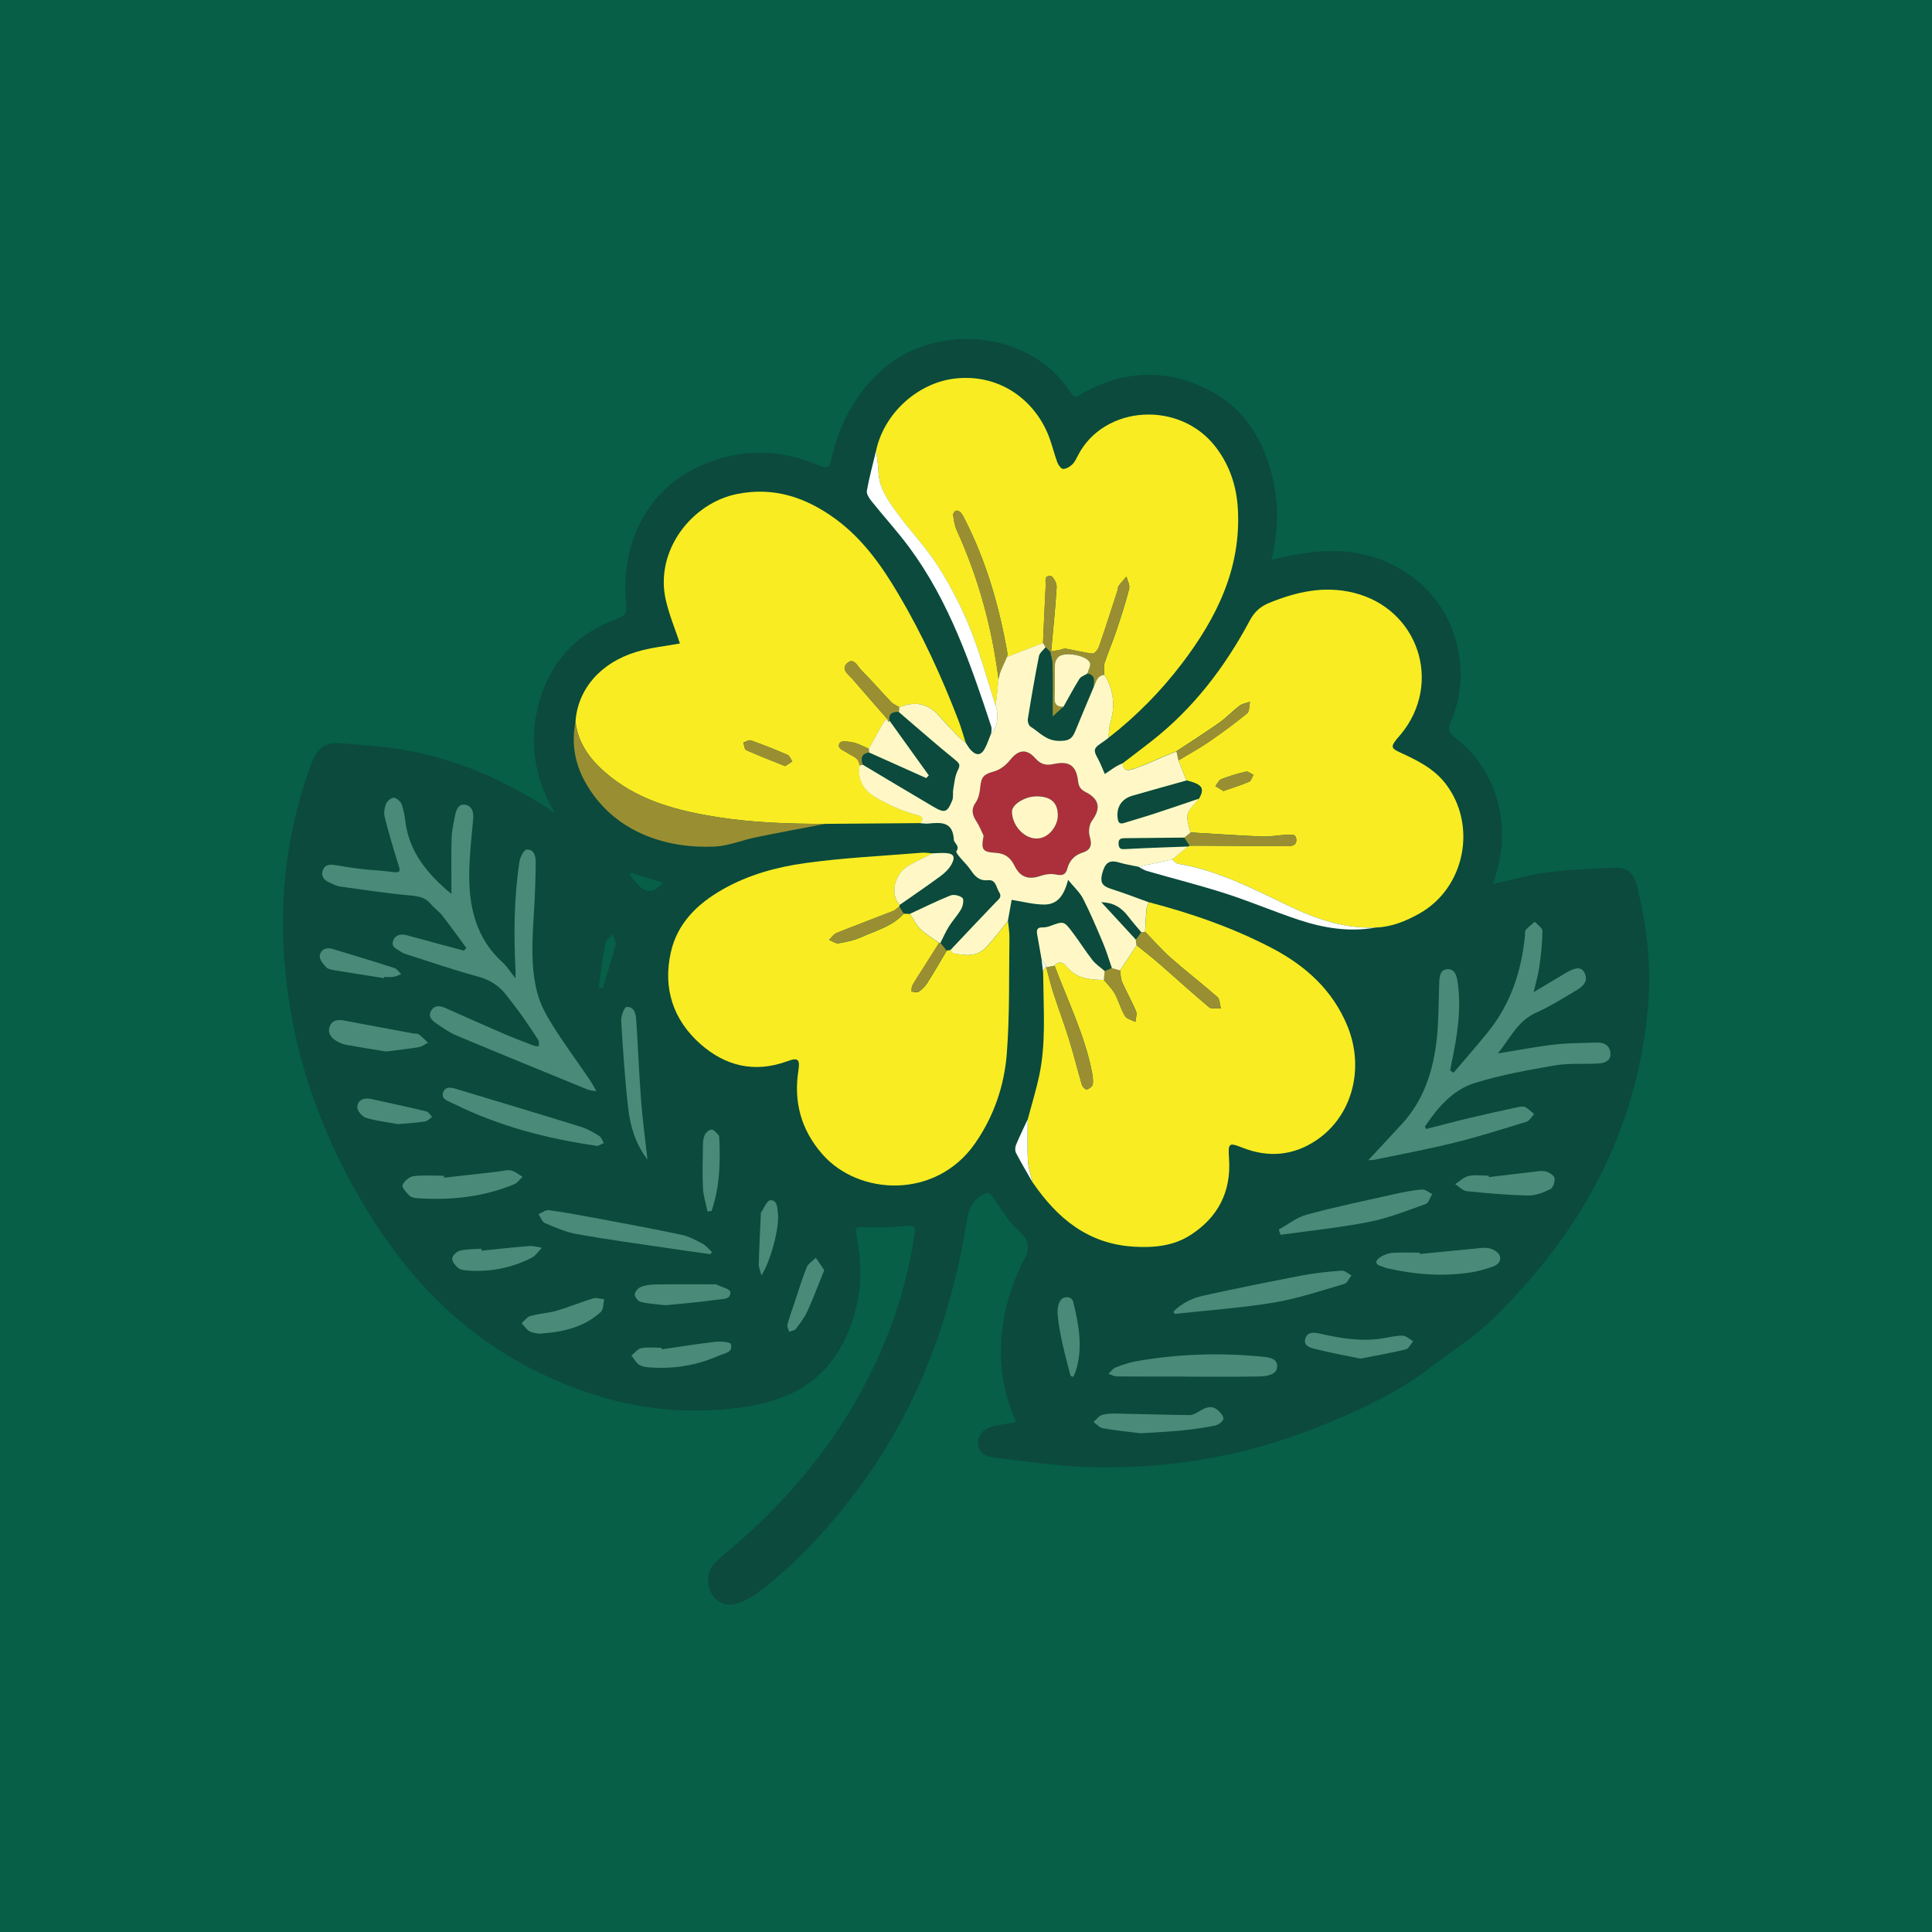 <?xml version="1.0" encoding="UTF-8"?>
<svg id="Layer_2" data-name="Layer 2" xmlns="http://www.w3.org/2000/svg" viewBox="0 0 512 512">
  <defs>
    <style>
      .cls-1 {
        fill: #065f46;
      }

      .cls-2 {
        fill: #faec22;
      }

      .cls-3 {
        fill: #0b4a3c;
      }

      .cls-4 {
        fill: #fff;
      }

      .cls-5 {
        fill: #ac303b;
      }

      .cls-6 {
        fill: #fff8c6;
      }

      .cls-7 {
        opacity: .27;
      }

      .cls-8 {
        fill: #9a8e33;
      }
    </style>
  </defs>
  <g id="Layer_1-2" data-name="Layer 1">
    <rect class="cls-1" width="512" height="512"/>
    <g>
      <path class="cls-3" d="M146.14,213.87c-4.52-8.43-5.84-17.43-3.56-26.64,2.79-11.28,9.81-19.17,20.86-23.19,2.01-.73,2.74-1.33,2.49-3.86-1.52-15.51,5-30.36,20.14-36.93,10.29-4.47,20.75-4.29,31.04.12,2.14.92,2.72.72,3.22-1.6,1.95-8.95,5.97-16.78,12.75-23.17,13.7-12.91,39.3-11.91,50.67,5.43,1.39,2.12,2.26.65,3.27.09,11.15-6.1,22.51-6.46,33.72-.54,9.88,5.22,14.71,14.26,16.88,24.84,1.34,6.52.92,13.07-.66,19.97,1.87-.42,3.53-.81,5.2-1.16,12.17-2.53,23.64-1.37,33.58,6.81,10.54,8.67,14.28,24.44,8.83,36.94-.91,2.08-.8,3.11,1.15,4.59,10.51,8.01,14.8,22.31,10.91,35.43-.3,1.02-.59,2.04-.95,3.29,4.97-1.1,9.63-2.5,14.39-3.11,6-.76,12.08-.96,18.13-1.21,3.13-.13,4.85,1.72,5.6,4.73,2.57,10.42,3.85,20.94,2.95,31.67-2.81,33.47-17.99,60.85-41.82,83.8-4.54,4.37-10.04,7.72-15.05,11.62-9.51,7.4-20.36,12.32-31.44,16.7-19.71,7.79-40.28,11.09-61.43,10.23-7.8-.32-15.56-1.5-23.32-2.43-3.23-.39-4.4-1.59-4.48-3.86-.08-2.1,1.25-3.71,4.05-4.46,1.89-.51,3.87-.7,6.05-1.07-2.59-5.84-3.99-11.79-4.05-17.99-.08-7.98,1.71-15.58,5-22.83.25-.54.51-1.09.8-1.61,1.67-2.93,2.28-5.32-.92-8.13-2.93-2.57-4.93-6.21-7.27-9.43-.84-1.16-1.26-.96-2.51-.26-3.17,1.76-3.76,4.4-4.3,7.67-4.27,25.89-13.28,49.89-29.22,71.01-7.41,9.82-15.69,18.84-25.48,26.37-1.63,1.25-3.49,2.32-5.41,3.04-3.14,1.17-5.73.21-7.3-2.27-1.5-2.38-1.25-6.35.81-8.31,2.6-2.47,5.44-4.67,8.1-7.08,12.44-11.26,22.96-24.05,30.95-38.85,6.86-12.71,11.54-26.18,13.78-40.47.48-3.05.22-3.14-2.81-2.85-3.26.32-6.57.45-9.84.31-3.14-.13-3.07-.33-2.51,2.91,1.02,5.93,1.28,11.86-.13,17.79-3.69,15.54-12.69,24.07-28.43,26.71-19.89,3.33-38.65-.42-56.53-9.3-23.72-11.79-39.5-31.1-51.22-54.21-7.03-13.86-11.85-28.48-14.21-43.82-3.3-21.44-1.68-42.47,5.92-62.94,1.3-3.5,3.3-5.72,7.18-5.41,5.84.47,11.73.8,17.5,1.81,13.92,2.42,26.6,8.09,38.43,15.71.19.18.38.36.57.55.27.14.53.27.8.41-.14-.27-.29-.53-.43-.8-.14-.26-.28-.51-.43-.77ZM249.23,249.87c.76-1.48,1.43-3.01,2.31-4.42,1-1.59,2.33-2.97,3.23-4.6.45-.82.73-2.5.29-2.88-.73-.63-2.29-1-3.16-.65-3.65,1.45-7.17,3.22-10.74,4.87-.55-.02-1.11-.05-1.66-.07-.4-.62-.8-1.25-1.2-1.87.07-.13.1-.28.1-.43,3.63-2.53,7.29-5.01,10.85-7.64,1.14-.84,2.27-1.93,2.93-3.16,1.1-2.05.51-2.87-1.75-2.96-1.08-.04-2.16.05-3.25.08-1-.06-2-.25-2.98-.17-10.31.85-20.67,1.32-30.9,2.75-7.53,1.05-14.95,3.08-21.72,6.92-6.77,3.84-12.09,9.01-13.82,16.74-2.13,9.48.6,17.88,7.88,24.3,6.63,5.85,14.4,7.7,23.01,4.53,2.85-1.05,3.38-.46,2.93,2.45-1.31,8.34.73,15.75,6.31,22.16,9.7,11.13,30.16,11.99,40.47-2.79,5.02-7.2,7.78-15.3,8.44-23.83.8-10.21.55-20.5.7-30.76.02-1.45-.24-2.91-.38-4.37.34-1.89.68-3.79,1.01-5.63,2.88.44,5.79,1.25,8.69,1.24,3.29-.02,5.12-2.12,6.27-6.54,1.53,1.88,3.1,3.27,3.99,5.02,1.95,3.82,3.62,7.79,5.29,11.76.9,2.15,1.56,4.4,2.33,6.61-.65.28-1.29.55-1.94.83-1.09-.95-2.36-1.77-3.24-2.89-1.89-2.42-3.51-5.05-5.38-7.49-2.23-2.92-2.28-2.86-5.87-1.54-.64.23-1.35.37-2.03.36-1.51-.03-1.57.82-1.36,1.95.39,2.14.76,4.29,1.14,6.44.13,1.06.26,2.12.39,3.18.02.69.05,1.38.06,2.08.08,8.6.73,17.24-1.1,25.74-.83,3.85-2,7.62-3.01,11.43-1.04,2.25-2.14,4.47-3.09,6.76-.26.63-.32,1.58-.02,2.15,1.37,2.63,2.89,5.19,4.36,7.77,6.53,9.55,14.7,16.4,26.96,17.1,5.34.31,10.42-.21,14.9-3.09,7.27-4.68,10.81-11.46,10.22-20.2-.28-4.22-.07-4.38,3.51-2.97,6.86,2.7,13.45,2.19,19.62-1.95,9.5-6.38,12.88-19.01,8.22-30.32-3.92-9.52-11.09-15.95-19.97-20.59-10.34-5.41-21.33-9.22-32.62-12.17-3.22-1.16-6.41-2.41-9.66-3.44-2.14-.68-3.44-1.33-2.71-4.13.73-2.82,1.79-3.81,4.58-2.96,1.63.5,3.33.74,5,1.1.75.39,1.47.91,2.27,1.14,6.95,2,13.98,3.77,20.86,5.98,6.51,2.09,12.82,4.8,19.32,6.95,6.64,2.21,13.47,3.32,20.5,2.07,4.2-.13,7.95-1.68,11.53-3.69,12.11-6.79,15.41-23.44,6.96-34.42-3.19-4.14-7.63-6.24-12.16-8.33-2.27-1.05-2.35-1.49-.82-3.46.37-.47.79-.9,1.17-1.36,11.15-13.58,4.56-33.24-12.53-37.45-7.82-1.93-15.15-.27-22.37,2.67-2.29.93-3.92,2.34-5.13,4.61-6.61,12.39-15,23.38-26.15,32.1-2.51,1.96-5.05,3.87-7.58,5.81-1.7.61-3.22,1.85-4.74,2.83-.59-1.36-1.12-2.74-1.81-4.05-.34-.64-.82-1.39-.83-2.14,0-.61.41-1.03.85-1.39.9-.72,1.89-1.27,2.77-2.03,7.35-5.72,13.85-12.3,19.48-19.71,9.18-12.07,15.67-25.14,14.81-40.88-.33-6.03-2.12-11.49-5.76-16.32-9.53-12.64-29.69-11.27-36.56,1.97-.46.88-.89,1.85-1.58,2.51-.64.61-1.63,1.21-2.44,1.17-.55-.02-1.27-1.06-1.53-1.79-.92-2.51-1.5-5.16-2.54-7.62-3.94-9.28-13.13-15.88-24.63-14.53-9.76,1.15-18.71,9.14-20.84,19.11-.84,3.53-1.8,7.04-2.45,10.61-.15.84.61,2,1.24,2.78,3.29,4.11,6.86,8.01,9.99,12.24,10.58,14.29,16.25,30.86,21.74,47.49.17.53.01,1.16,0,1.75-.54,1.31-.99,2.66-1.62,3.92-1.01,2-2.29,2.15-3.83.5-.52-.56-.89-1.27-1.33-1.91-.64-1.98-1.19-3.98-1.93-5.92-4.42-11.53-9.56-22.72-15.84-33.36-4.48-7.59-9.51-14.73-16.76-20.03-7.81-5.71-16.31-8.56-26.08-6.59-11.98,2.42-21.85,15.02-18.86,28.12.92,4.01,2.54,7.86,3.74,11.49-3.66.68-7.72,1.07-11.55,2.23-9.61,2.91-15.58,9.99-16.13,18.55-1.12,5.58-.19,10.95,2.49,15.81,7.52,13.61,21.83,17.8,34.33,17.23,3.7-.17,7.32-1.71,11.01-2.47,6.1-1.25,12.22-2.37,18.34-3.55,8.39-.07,16.79-.14,25.18-.2.69.05,1.39.18,2.07.12,3.38-.31,6.63-.68,6.89,4.3.05.86,1.72,1.64.65,3.06-.13.17.44.95.78,1.37,1,1.22,2.18,2.31,3.05,3.6,1.12,1.66,2.26,2.89,4.54,2.67,2.16-.21,2.17,1.88,2.97,3.15.84,1.33-.06,1.85-.84,2.66-4.06,4.2-8.05,8.47-12.06,12.71l-1.05.15c-.55-.68-1.09-1.37-1.64-2.05ZM119.64,236.87c-6.41-5.31-11.16-11.09-12.21-19.22-.2-1.57-.45-3.17-1.02-4.62-.3-.75-1.37-1.66-2.08-1.65-.72.01-1.75.94-2.05,1.7-.41,1.05-.57,2.41-.3,3.49,1.07,4.22,2.3,8.4,3.61,12.55.47,1.49.7,2.24-1.36,1.95-2.76-.39-5.56-.48-8.33-.8-2.37-.27-4.73-.67-7.08-1.05-1.39-.23-2.71-.13-3.25,1.36-.58,1.62.34,2.66,1.78,3.28.91.4,1.83.91,2.79,1.05,6.19.87,12.38,1.8,18.6,2.36,2.21.2,4.02.51,5.47,2.3.87,1.08,2.1,1.87,2.95,2.96,2.21,2.83,4.3,5.76,6.44,8.64l-.64.73c-2.36-.63-4.73-1.26-7.09-1.9-2.68-.73-5.36-1.49-8.05-2.18-1.46-.37-2.93-.25-3.57,1.32-.76,1.85,1,2.33,2.07,3.09.47.34,1.07.53,1.64.71,6.25,1.99,12.45,4.15,18.78,5.85,3.18.86,5.57,2.45,7.5,4.96,1.27,1.65,2.58,3.28,3.79,4.98,1.61,2.27,3.17,4.57,4.67,6.91.25.4.07,1.07.08,1.62-.46-.06-.95-.05-1.38-.21-2.78-1.08-5.58-2.13-8.31-3.31-5.03-2.17-10.02-4.42-15.03-6.63-1.37-.6-2.79-.85-3.73.61-1.02,1.59.13,2.67,1.3,3.46,1.72,1.17,3.47,2.41,5.37,3.21,11.56,4.85,23.17,9.58,34.77,14.33.56.23,1.22.23,2.3.42-.8-1.36-1.29-2.32-1.9-3.2-3.2-4.69-6.58-9.26-9.6-14.06-1.72-2.74-3.37-5.71-4.18-8.81-1.72-6.61-1.36-13.42-.95-20.2.29-4.77.51-9.55.54-14.33,0-1.51-.37-3.59-2.42-3.42-.74.06-1.72,2.03-1.9,3.24-1.42,9.49-1.53,19.05-1.04,28.61.03.58,0,1.16,0,2.26-1.39-1.74-2.23-3.13-3.39-4.18-7.11-6.42-9.01-14.79-8.87-23.82.07-4.76.6-9.51,1.05-14.26.17-1.85-.34-3.4-2.11-3.74-1.63-.31-2.37,1.19-2.65,2.64-.39,2.04-.9,4.1-.96,6.16-.14,4.77-.04,9.55-.04,14.8ZM385.2,284.3c-.29-.19-.59-.38-.88-.57.12-.67.21-1.35.35-2.01,1.43-6.83,2.59-13.69,1.71-20.71-.24-1.92-.56-4.34-2.92-4.13-2.1.18-2.01,2.55-2.08,4.37-.16,4.67-.12,9.37-.62,14.01-.9,8.34-3.34,16.16-9.17,22.54-2.91,3.18-5.86,6.32-8.99,9.69.77-.06,1.27-.04,1.75-.14,7-1.47,14.04-2.76,20.98-4.48,6.47-1.6,12.83-3.6,19.2-5.57.8-.25,1.35-1.33,2.02-2.03-.79-.64-1.51-1.44-2.4-1.87-.55-.27-1.38-.08-2.05.06-4.18.91-8.36,1.82-12.52,2.81-3.91.93-7.8,1.97-11.69,2.96l-.3-.64c3.4-5.06,7.42-9.79,13.37-11.61,6.9-2.11,14.08-3.42,21.22-4.63,3.78-.64,7.73-.25,11.59-.51,1.64-.11,3.29-.83,2.98-2.94-.27-1.85-1.68-2.64-3.47-2.58-3.78.12-7.59.09-11.34.52-4.8.55-9.55,1.49-14.99,2.36,3.34-4.16,5.29-8.64,10.13-10.8,3.71-1.65,7.18-3.87,10.69-5.94,1.69-1,3.21-2.31,2.15-4.59-.76-1.64-2.31-1.59-4.92-.04-2.72,1.62-5.44,3.24-8.57,5.11.58-2.51,1.21-4.59,1.5-6.7.44-3.14.79-6.31.83-9.47,0-.82-1.31-1.65-2.02-2.48-.82.72-1.71,1.39-2.43,2.2-.27.3-.14.96-.19,1.46-.91,9.41-3.75,18.09-9.77,25.53-2.97,3.68-6.1,7.24-9.16,10.85ZM311.02,347.57c.07.21.14.42.21.63,8.78-.96,17.63-1.57,26.33-3.01,6.33-1.05,12.49-3.14,18.68-4.94.79-.23,1.28-1.48,1.91-2.26-.86-.44-1.76-1.32-2.58-1.26-3.46.25-6.94.59-10.35,1.24-8.78,1.68-17.54,3.45-26.27,5.37-2.97.65-5.75,1.98-7.93,4.22ZM314.27,364.8s0,.02,0,.03c6.48,0,12.95.08,19.43-.05,1.96-.04,4.7-.4,4.78-2.63.08-2.34-2.57-2.49-4.58-2.68-11.05-1-22.06-.66-32.98,1.32-1.81.33-3.59.94-5.31,1.63-.72.29-1.24,1.09-1.85,1.67.76.24,1.52.67,2.29.68,6.08.06,12.15.03,18.23.03ZM158.4,303.69c.32-.15.98-.46,1.64-.77-.4-.64-.65-1.52-1.22-1.87-1.52-.94-3.1-1.89-4.79-2.41-10.73-3.33-21.49-6.56-32.25-9.8-1.51-.45-3.54-1.29-4.28.53-.8,1.97,1.52,2.53,2.82,3.17,11.89,5.87,24.54,9.23,38.1,11.15ZM188.33,332.38l.35-.59c-.84-.75-1.57-1.7-2.53-2.21-1.75-.93-3.56-1.92-5.47-2.33-7.19-1.53-14.43-2.87-21.65-4.22-4.5-.84-9-1.68-13.53-2.32-.85-.12-1.84.68-2.76,1.06.55.81.93,2.04,1.69,2.37,2.73,1.16,5.52,2.39,8.42,2.91,7.82,1.4,15.7,2.47,23.57,3.64,3.97.59,7.95,1.13,11.93,1.7ZM338.88,325.84c.16.47.33.93.49,1.4,7.82-1.1,15.71-1.89,23.45-3.42,5.12-1.01,10.07-2.98,15.01-4.75.79-.28,1.16-1.74,1.73-2.65-.9-.42-1.83-1.26-2.69-1.19-2.46.2-4.92.68-7.33,1.22-7.76,1.73-15.55,3.36-23.21,5.43-2.65.71-4.97,2.6-7.45,3.96ZM376.27,332.31c-.01-.11-.02-.23-.03-.34-2.39,0-4.8-.12-7.18.05-1.12.08-2.32.52-3.26,1.14-1.2.79-1.7,1.85.3,2.42.48.14.92.39,1.4.5,7.44,1.7,14.95,2.31,22.52,1.09,1.94-.31,3.87-.88,5.73-1.55,1.32-.47,2.29-1.67,1.59-3.04-.43-.84-1.66-1.54-2.66-1.76-1.22-.27-2.58-.03-3.86.09-4.85.45-9.7.93-14.55,1.41ZM117.67,312.1c-.02-.17-.03-.34-.05-.51-2.69,0-5.4-.23-8.05.11-1.1.14-2.53,1.33-2.89,2.36-.24.67,1.05,2.05,1.9,2.86.5.47,1.46.58,2.23.63,8.73.58,17.26-.35,25.41-3.69.88-.36,1.51-1.32,2.26-2-1.03-.58-2.01-1.45-3.11-1.67-1.11-.23-2.36.19-3.54.32-4.72.53-9.45,1.06-14.17,1.59ZM171.57,307.28c-.57-5.22-1.28-10.43-1.69-15.67-.54-7.04-.8-14.1-1.27-21.14-.11-1.69-.42-3.72-2.6-3.61-.55.03-1.47,2.41-1.4,3.66.48,7.83.99,15.67,1.9,23.45.55,4.71,1.99,9.28,5.05,13.32ZM302.34,379.84c4.07-.27,7.42-.39,10.74-.73,3-.3,6-.72,8.96-1.32.87-.18,2.13-1.11,2.19-1.79.07-.76-.89-1.79-1.64-2.4-1.61-1.31-3.18-.52-4.72.39-.79.46-1.7,1.03-2.54,1.03-6.54-.07-13.08-.28-19.61-.4-1.25-.02-2.58.02-3.75.41-.83.28-1.45,1.19-2.16,1.82.83.58,1.6,1.51,2.5,1.67,3.57.61,7.18.97,10.05,1.33ZM102.29,278.66c3.17-.41,5.94-.69,8.67-1.16.87-.15,1.66-.77,2.49-1.18-.81-.74-1.58-1.55-2.46-2.2-.35-.26-.96-.16-1.45-.25-6.05-1.12-12.09-2.24-18.13-3.39-1.69-.32-3.35-.31-4.02,1.55-.64,1.77.42,3.07,1.92,3.92.76.43,1.62.79,2.48.94,3.61.65,7.23,1.22,10.51,1.76ZM394.57,311.95c-.01-.13-.03-.26-.04-.39-1.79,0-3.64-.28-5.35.09-1.28.28-2.37,1.41-3.54,2.17,1.02.64,2,1.74,3.08,1.85,5.42.56,10.86,1.04,16.3,1.15,1.97.04,4.06-.82,5.88-1.71.71-.35,1.23-2.02,1.05-2.93-.14-.72-1.41-1.48-2.32-1.73-1.01-.27-2.17-.03-3.26.09-3.94.45-7.87.94-11.8,1.41ZM360.5,360.05c4.09-.8,8.09-1.49,12.03-2.44.79-.19,1.32-1.42,1.98-2.17-.95-.52-1.89-1.47-2.85-1.48-1.86-.01-3.73.51-5.6.78-5.52.81-10.92-.1-16.27-1.32-1.55-.35-3.2-.53-3.81,1.2-.74,2.09,1.33,2.55,2.58,2.87,3.92,1.01,7.91,1.72,11.95,2.56ZM175.38,357.59c-.02-.14-.04-.28-.06-.42-1.79,0-3.62-.23-5.35.09-.97.18-1.77,1.27-2.65,1.95.68.85,1.22,1.95,2.1,2.49.87.53,2.07.63,3.14.7,6.24.4,12.27-.63,17.98-3.16,1.37-.61,3.82-.77,3.13-3.07-.17-.58-2.77-.73-4.2-.57-4.71.53-9.4,1.3-14.1,1.98ZM176.36,345.9c4.54-.46,9.11-.8,13.62-1.47,1.33-.2,3.75.09,3.57-2.07-.06-.76-2.45-1.34-3.78-1.98-.16-.08-.39-.02-.59-.02-5.07,0-10.14-.04-15.21.03-1.38.02-2.83.16-4.1.64-.74.28-1.64,1.33-1.65,2.04-.01.67.94,1.8,1.65,1.97,2.11.49,4.3.59,6.5.86ZM143.01,353.45c6.29-.43,11.79-1.72,16.19-5.74.73-.67.64-2.23.93-3.38-.99-.09-2.07-.49-2.96-.22-3.24.97-6.37,2.3-9.61,3.24-2.28.66-4.72.79-7.01,1.42-.87.24-1.54,1.23-2.31,1.88.68.75,1.24,1.72,2.08,2.18.92.5,2.09.52,2.68.64ZM127.63,331.44c-.02-.17-.03-.35-.05-.52-1.87.13-3.79.07-5.6.49-.87.2-2.01,1.27-2.12,2.06-.1.78.79,1.91,1.54,2.53.61.51,1.65.64,2.51.71,5.96.44,11.66-.68,16.98-3.38,1.08-.55,1.83-1.76,2.73-2.66-1.1-.16-2.22-.54-3.29-.46-4.24.33-8.46.81-12.69,1.23ZM101.79,259.22c.02-.1.03-.21.05-.31.79,0,1.6.09,2.38-.03.72-.11,1.4-.46,2.1-.7-.58-.56-1.07-1.41-1.77-1.63-5.45-1.76-10.94-3.42-16.43-5.07-1.73-.52-3.19.19-3.38,1.88-.11.93.91,2.13,1.69,2.96.47.51,1.43.67,2.19.8,4.39.73,8.78,1.41,13.17,2.1ZM105.52,297.9c2.98-.27,5.08-.38,7.14-.7.66-.1,1.24-.79,1.85-1.21-.51-.5-.94-1.32-1.53-1.46-4.91-1.18-9.84-2.26-14.78-3.32-1.86-.4-3.45.4-3.51,2.2-.03.96,1.34,2.55,2.36,2.85,3.02.87,6.19,1.23,8.47,1.64ZM187.5,321.07l1.09-.16c2.15-6.28,2.37-12.79,2.04-19.36-.01-.29-.1-.65-.29-.83-.53-.52-1.11-1.33-1.7-1.35-.59-.02-1.43.64-1.76,1.23-.41.75-.56,1.72-.57,2.59-.07,3.89-.2,7.78,0,11.66.1,2.09.78,4.15,1.21,6.23ZM218.43,336.6c-.89-1.31-1.55-2.29-2.22-3.27-.82.82-2,1.5-2.41,2.49-1.2,2.93-2.1,5.99-3.11,9-.69,2.07-1.45,4.12-2.02,6.22-.15.55.3,1.27.47,1.9.61-.25,1.45-.33,1.79-.79,1.13-1.5,2.3-3.04,3.07-4.74,1.58-3.49,2.92-7.09,4.43-10.81ZM283.71,364.61c.23.09.46.18.69.28.17-.36.38-.7.51-1.07,2.19-6.28,1.02-12.5-.46-18.67-.41-1.72-2.38-1.61-3.14-.86-.82.81-1.14,2.49-1.05,3.75.19,2.61.69,5.22,1.24,7.78.63,2.95,1.46,5.86,2.2,8.79ZM201.78,338c2.49-3.8,4.88-13,4.37-16.53-.2-1.37-.12-3.53-2.03-3.37-.89.07-1.64,2.09-2.43,3.24-.1.14-.06.39-.07.59-.19,4.36-.42,8.71-.54,13.07-.02.83.38,1.68.7,3.01ZM158.66,261.87c.35.03.69.06,1.04.09,1.14-3.75,2.38-7.48,3.37-11.28.24-.91-.37-2.05-.59-3.08-.72.79-1.91,1.49-2.08,2.39-.74,3.93-1.18,7.92-1.74,11.89ZM167.03,231.25c.02.46-.04.7.06.82.54.7,1.11,1.37,1.67,2.05q3.38,4.12,6.97-.21c-2.94-.9-5.77-1.77-8.7-2.67Z"/>
      <g>
        <path class="cls-2" d="M152.51,191.31c.55-8.55,6.52-15.64,16.13-18.55,3.83-1.16,7.89-1.55,11.55-2.23-1.2-3.64-2.82-7.49-3.74-11.49-3-13.1,6.88-25.71,18.86-28.12,9.76-1.97,18.26.88,26.08,6.59,7.25,5.3,12.28,12.44,16.76,20.03,6.28,10.64,11.42,21.84,15.84,33.36.74,1.94,1.29,3.94,1.93,5.92-.66-.56-1.38-1.06-1.98-1.68-1.72-1.79-3.45-3.58-5.08-5.44-2.96-3.39-6.5-3.89-10.52-2.28-.73-.45-1.6-.78-2.17-1.38-2.66-2.78-5.17-5.7-7.89-8.43-1.03-1.03-2.06-3.63-3.9-1.74-1.56,1.59.58,2.96,1.61,4.17,3.03,3.53,6.11,7.03,9.17,10.53-.19.12-.39.23-.58.35-.11.13-.22.26-.33.39-1.33,2.38-2.67,4.75-4,7.13-1.32-.56-2.59-1.31-3.96-1.63-1.22-.28-3.3-.57-3.68,0-1.03,1.56.92,2,1.87,2.68,1.31.94,3.26,1.23,3.29,3.4-.4,3.84,1.06,6.55,4.5,8.52,3.34,1.92,6.74,3.47,10.45,4.47.86.23,2.71.51,1.16,2.25-8.39.07-16.79.14-25.18.2-9.66,0-19.28-.3-28.86-1.84-10.06-1.61-19.79-4.14-27.88-10.51-4.66-3.67-8.69-8.25-9.44-14.67ZM208.08,203.03c.69-.45,1.29-.85,1.89-1.24-.41-.6-.7-1.51-1.27-1.75-3.18-1.38-6.4-2.66-9.66-3.82-.55-.2-1.37.35-2.06.56.25.69.31,1.81.78,2.01,3.33,1.49,6.75,2.8,10.32,4.24Z"/>
        <path class="cls-2" d="M250.87,251.92c.35-.05.7-.1,1.05-.15.25.3.46.82.75.87,3.06.55,6.22,1.01,8.63-1.54,2.08-2.2,3.89-4.67,5.83-7.01.13,1.46.4,2.91.38,4.37-.15,10.26.09,20.55-.7,30.76-.67,8.53-3.42,16.63-8.44,23.83-10.31,14.78-30.77,13.91-40.47,2.79-5.59-6.41-7.62-13.82-6.31-22.16.46-2.92-.08-3.5-2.93-2.45-8.61,3.17-16.38,1.33-23.01-4.53-7.28-6.42-10-14.82-7.88-24.3,1.73-7.74,7.05-12.9,13.82-16.74,6.77-3.84,14.2-5.87,21.72-6.92,10.23-1.43,20.59-1.9,30.9-2.75.98-.08,1.99.11,2.98.17-2.1,1.05-4.24,2.02-6.28,3.18-3.88,2.2-5.1,7.5-2.51,10.49,0,.15-.03.29-.1.43-.56.4-1.06.94-1.67,1.19-4.98,1.96-10.01,3.82-14.97,5.82-.76.31-1.29,1.2-1.93,1.82.84.32,1.74,1.02,2.5.9,2.04-.34,4.14-.79,6.01-1.63,3.91-1.76,8.23-2.85,11.26-6.22.55.02,1.11.05,1.66.07.9,1.36,1.61,2.92,2.76,4.03,1.47,1.41,3.29,2.44,4.96,3.64-1.63,2.58-3.27,5.16-4.9,7.75-.74,1.17-1.53,2.31-2.18,3.53-.24.45-.18,1.07-.25,1.62.64.04,1.46.34,1.89.05.88-.59,1.71-1.39,2.28-2.29,1.79-2.82,3.45-5.71,5.16-8.58Z"/>
        <path class="cls-2" d="M232.17,119.44c2.13-9.97,11.08-17.97,20.84-19.11,11.5-1.35,20.68,5.25,24.63,14.53,1.04,2.45,1.62,5.11,2.54,7.62.27.72.99,1.77,1.53,1.79.81.03,1.8-.56,2.44-1.17.69-.67,1.12-1.63,1.58-2.51,6.88-13.24,27.04-14.61,36.56-1.97,3.64,4.83,5.43,10.29,5.76,16.32.86,15.74-5.63,28.81-14.81,40.88-5.63,7.4-12.13,13.99-19.48,19.71.15-1.33.11-2.71.49-3.98,1.33-4.49.92-8.7-1.59-12.68,0-1.05-.26-2.17.05-3.12.91-2.82,2.12-5.54,3.06-8.35,1.26-3.75,2.48-7.52,3.47-11.35.25-.96-.45-2.15-.71-3.24-.7.82-1.44,1.61-2.08,2.47-.21.29-.14.77-.27,1.15-1.62,4.99-3.21,10-4.93,14.96-.26.75-1.18,1.87-1.68,1.82-2.39-.25-4.74-.89-7.12-1.3-.51-.09-1.09.23-1.64.34-.75.14-1.5.25-2.24.37.52-5.69,1.12-11.38,1.46-17.09.06-.98-.94-2.82-1.6-2.89-1.82-.19-1.26,1.59-1.31,2.64-.28,5.04-.47,10.08-.7,15.12-3.17,1.24-6.34,2.47-9.52,3.71.02-.4.12-.81.05-1.19-2.16-12.29-5.58-24.18-11.28-35.33-.32-.62-.62-1.27-1.08-1.77-.28-.31-.91-.57-1.26-.46-.34.1-.78.75-.73,1.1.2,1.35.37,2.77.92,3.99,5.77,12.64,9.39,25.87,11.12,39.63-.25,2.35-.49,4.7-.74,7.06-2.27-6.96-4.18-14.07-6.91-20.84-2.29-5.67-5.19-11.18-8.48-16.34-3.07-4.83-7.13-9.03-10.53-13.67-2.45-3.34-5-6.72-5.17-11.19-.07-1.88-.41-3.74-.62-5.62Z"/>
        <path class="cls-2" d="M304.47,239.1c11.29,2.95,22.27,6.76,32.62,12.17,8.87,4.64,16.04,11.07,19.97,20.59,4.66,11.31,1.28,23.94-8.22,30.32-6.17,4.14-12.77,4.65-19.62,1.95-3.58-1.41-3.8-1.25-3.51,2.97.59,8.74-2.95,15.53-10.22,20.2-4.48,2.88-9.56,3.39-14.9,3.09-12.26-.7-20.43-7.55-26.96-17.1-.42-1.92-1.11-3.83-1.22-5.76-.19-3.63-.05-7.28-.04-10.92,1.01-3.81,2.18-7.58,3.01-11.43,1.83-8.5,1.18-17.14,1.1-25.74,0-.69-.04-1.38-.06-2.08.27-.48.54-.96.81-1.44.04.14.06.27.04.42.62,2.27,1.15,4.56,1.88,6.79,1.34,4.13,2.88,8.2,4.17,12.36,1.23,3.98,2.22,8.03,3.4,12.02.15.52.99,1.3,1.29,1.22.63-.19,1.51-.81,1.59-1.36.16-1.14-.03-2.36-.26-3.51-1.98-9.77-6.4-18.69-9.87-27.95,1.19-1.39,2.37-.8,3.23.26,2.59,3.2,6.16,3.49,9.84,3.52.98,1.2,2.15,2.3,2.88,3.63,1.04,1.9,1.59,4.07,2.7,5.92.48.79,1.82,1.07,2.78,1.58.07-.96.49-2.06.16-2.85-1.11-2.65-2.56-5.16-3.72-7.79-.4-.91-.33-2.03-.48-3.05,1.46-2.2,2.91-4.4,4.37-6.61,1.91,1.55,3.87,3.04,5.73,4.66,4.49,3.9,8.88,7.92,13.44,11.74.67.56,2.07.24,3.14.33-.29-1.03-.25-2.44-.92-3.03-4.02-3.54-8.28-6.81-12.31-10.35-2.43-2.14-4.57-4.61-6.83-6.93.11-2,.19-4,.37-5.99.06-.63.41-1.24.63-1.85Z"/>
        <path class="cls-2" d="M297.52,202.28c2.53-1.93,5.07-3.85,7.58-5.81,11.16-8.72,19.54-19.71,26.15-32.1,1.22-2.28,2.84-3.68,5.13-4.61,7.22-2.94,14.55-4.6,22.37-2.67,17.08,4.21,23.68,23.86,12.53,37.45-.38.46-.8.89-1.17,1.36-1.53,1.97-1.45,2.41.82,3.46,4.53,2.09,8.97,4.2,12.16,8.33,8.46,10.98,5.16,27.64-6.96,34.42-3.58,2.01-7.34,3.55-11.53,3.69-8.41.36-16.02-2.33-23.47-5.92-9.31-4.48-18.52-9.25-28.9-10.96-.59-.1-1.08-.75-1.61-1.15,1.4-1.15,2.81-2.3,4.21-3.46.12-.12.26-.18.43-.18.59,0,1.18-.03,1.77-.03,7.97.05,15.93.11,23.9.14,1.21,0,2.67-.02,2.61-1.69-.07-1.85-1.71-1.31-2.78-1.29-2.08.05-4.17.51-6.23.42-6.35-.26-12.69-.71-19.03-1.08-.28-1.15-.67-2.28-.82-3.45-.09-.71-.03-1.61.34-2.19.76-1.2,1.78-2.23,2.69-3.33,1.57-2.79.91-3.74-3.31-4.83-.7-1.77-1.4-3.53-2.1-5.3,2.66-1.6,5.4-3.08,7.95-4.83,3.51-2.41,6.95-4.94,10.25-7.62.65-.53.52-2.01.75-3.06-.92.33-2,.46-2.75,1.03-1.88,1.42-3.5,3.18-5.42,4.53-3.71,2.61-7.54,5.04-11.33,7.55-1.01.41-2.01.8-3.01,1.22-2.64,1.11-5.24,2.37-7.95,3.27-1.17.39-3.09,1.23-3.29-1.35ZM324.21,209.63c2.41-.85,4.69-1.55,6.86-2.48.53-.23.74-1.2,1.09-1.83-.67-.3-1.41-.96-1.98-.83-2.21.51-4.4,1.16-6.52,1.99-.66.26-1.06,1.21-1.58,1.84.68.42,1.37.84,2.12,1.3Z"/>
      </g>
      <path class="cls-3" d="M317.72,211.66c-3.94,1.33-7.86,2.69-11.81,3.97-2.64.86-5.32,1.6-7.96,2.45-1.15.37-1.58,0-1.74-1.17-.41-2.94.96-5.2,3.92-6.06,4.75-1.37,9.52-2.68,14.29-4.02,4.23,1.09,4.88,2.04,3.31,4.83Z"/>
      <path class="cls-3" d="M313.86,221.95c.47.73.94,1.46,1.42,2.19-.17,0-.31.06-.43.18-5.47.21-10.95.37-16.41.67-1.17.06-1.88.13-1.99-1.31-.11-1.5.74-1.58,1.85-1.58,5.19-.03,10.38-.1,15.57-.15Z"/>
      <g>
        <path class="cls-8" d="M152.51,191.31c.75,6.42,4.78,11,9.44,14.67,8.09,6.37,17.82,8.9,27.88,10.51,9.58,1.53,19.2,1.84,28.86,1.84-6.11,1.18-12.24,2.3-18.34,3.55-3.69.76-7.31,2.3-11.01,2.47-12.51.57-26.81-3.62-34.33-17.23-2.68-4.86-3.61-10.23-2.49-15.81Z"/>
        <path class="cls-4" d="M263.88,187.1c.94,2.6.38,6.02-1.18,7.2,0-.59.17-1.22,0-1.75-5.49-16.63-11.16-33.2-21.74-47.49-3.13-4.23-6.7-8.12-9.99-12.24-.63-.78-1.39-1.95-1.24-2.78.64-3.57,1.6-7.08,2.45-10.61.22,1.87.55,3.74.62,5.62.17,4.47,2.72,7.84,5.17,11.19,3.4,4.64,7.45,8.84,10.53,13.67,3.29,5.16,6.19,10.67,8.48,16.34,2.74,6.77,4.65,13.88,6.91,20.84Z"/>
        <path class="cls-4" d="M301.67,229.67c2.99-.63,5.97-1.26,8.96-1.89.54.4,1.03,1.05,1.61,1.15,10.37,1.71,19.59,6.48,28.9,10.96,7.45,3.58,15.06,6.27,23.47,5.92-7.03,1.25-13.86.14-20.5-2.07-6.49-2.16-12.81-4.86-19.32-6.95-6.88-2.21-13.91-3.97-20.86-5.98-.8-.23-1.51-.75-2.27-1.14Z"/>
        <g class="cls-7">
          <path class="cls-4" d="M385.2,284.3c3.06-3.61,6.19-7.17,9.16-10.85,6.01-7.44,8.86-16.13,9.77-25.53.05-.5-.08-1.15.19-1.46.72-.81,1.61-1.48,2.43-2.2.71.83,2.02,1.66,2.02,2.48-.04,3.16-.39,6.33-.83,9.47-.3,2.12-.92,4.19-1.5,6.7,3.13-1.86,5.85-3.48,8.57-5.11,2.61-1.56,4.16-1.6,4.92.04,1.06,2.27-.46,3.59-2.15,4.59-3.52,2.07-6.98,4.29-10.69,5.94-4.85,2.16-6.8,6.64-10.13,10.8,5.44-.88,10.19-1.82,14.99-2.36,3.75-.43,7.56-.4,11.34-.52,1.8-.06,3.21.73,3.47,2.58.31,2.12-1.35,2.83-2.98,2.94-3.86.26-7.81-.13-11.59.51-7.13,1.21-14.31,2.52-21.22,4.63-5.96,1.82-9.97,6.56-13.37,11.61l.3.64c3.9-.99,7.78-2.03,11.69-2.96,4.16-.99,8.34-1.9,12.52-2.81.67-.15,1.5-.33,2.05-.06.89.44,1.61,1.23,2.4,1.87-.67.7-1.21,1.78-2.02,2.03-6.37,1.96-12.74,3.97-19.2,5.57-6.94,1.72-13.98,3.01-20.98,4.48-.48.1-.97.08-1.75.14,3.13-3.37,6.08-6.51,8.99-9.69,5.83-6.38,8.27-14.2,9.17-22.54.5-4.64.46-9.33.62-14.01.06-1.82-.03-4.18,2.08-4.37,2.36-.2,2.68,2.22,2.92,4.13.88,7.02-.28,13.88-1.71,20.71-.14.67-.24,1.34-.35,2.01.29.19.59.38.88.57Z"/>
          <path class="cls-4" d="M311.02,347.57c2.17-2.25,4.96-3.57,7.93-4.22,8.73-1.92,17.49-3.69,26.27-5.37,3.41-.65,6.89-.99,10.35-1.24.83-.06,1.72.81,2.58,1.26-.63.78-1.12,2.03-1.91,2.26-6.19,1.8-12.35,3.89-18.68,4.94-8.7,1.44-17.55,2.04-26.33,3.01-.07-.21-.14-.42-.21-.63Z"/>
          <path class="cls-4" d="M314.27,364.8c-6.08,0-12.15.02-18.23-.03-.76,0-1.52-.44-2.29-.68.61-.57,1.13-1.38,1.85-1.67,1.71-.68,3.5-1.3,5.31-1.63,10.93-1.98,21.93-2.33,32.98-1.32,2.01.18,4.66.33,4.58,2.68-.08,2.23-2.82,2.59-4.78,2.63-6.47.12-12.95.05-19.43.05,0,0,0-.02,0-.03Z"/>
          <path class="cls-4" d="M338.88,325.84c2.47-1.35,4.8-3.24,7.45-3.96,7.67-2.07,15.46-3.69,23.21-5.43,2.42-.54,4.87-1.02,7.33-1.22.86-.07,1.79.77,2.69,1.19-.57.91-.94,2.36-1.73,2.65-4.94,1.77-9.89,3.74-15.01,4.75-7.74,1.52-15.62,2.31-23.45,3.42-.16-.47-.33-.93-.49-1.4Z"/>
          <path class="cls-4" d="M376.27,332.31c4.85-.47,9.7-.96,14.55-1.41,1.29-.12,2.64-.36,3.86-.09.99.22,2.22.92,2.66,1.76.7,1.37-.27,2.57-1.59,3.04-1.86.66-3.78,1.24-5.73,1.55-7.57,1.22-15.08.61-22.52-1.09-.48-.11-.92-.37-1.4-.5-2.01-.57-1.5-1.63-.3-2.42.94-.62,2.14-1.06,3.26-1.14,2.38-.17,4.78-.05,7.18-.05.01.11.02.23.03.34Z"/>
          <path class="cls-4" d="M302.34,379.84c-2.87-.36-6.48-.72-10.05-1.33-.9-.15-1.67-1.09-2.5-1.67.71-.63,1.33-1.54,2.16-1.82,1.17-.39,2.49-.44,3.75-.41,6.54.11,13.08.33,19.61.4.85,0,1.76-.56,2.54-1.03,1.54-.91,3.11-1.69,4.72-.39.75.61,1.71,1.64,1.64,2.4-.06.68-1.33,1.61-2.19,1.79-2.95.6-5.95,1.02-8.96,1.32-3.33.33-6.67.46-10.74.73Z"/>
          <path class="cls-4" d="M394.57,311.95c3.93-.47,7.86-.96,11.8-1.41,1.08-.12,2.25-.36,3.26-.09.9.24,2.18,1,2.32,1.73.18.91-.34,2.58-1.05,2.93-1.82.9-3.91,1.75-5.88,1.71-5.44-.11-10.88-.59-16.3-1.15-1.08-.11-2.06-1.21-3.08-1.85,1.17-.75,2.26-1.88,3.54-2.17,1.71-.38,3.56-.09,5.35-.09.01.13.03.26.04.39Z"/>
          <path class="cls-4" d="M360.5,360.05c-4.04-.84-8.03-1.55-11.95-2.56-1.25-.32-3.32-.78-2.58-2.87.61-1.73,2.25-1.55,3.81-1.2,5.36,1.22,10.75,2.13,16.27,1.32,1.87-.27,3.74-.8,5.6-.78.95,0,1.9.95,2.85,1.48-.65.75-1.19,1.98-1.98,2.17-3.94.96-7.94,1.64-12.03,2.44Z"/>
          <path class="cls-4" d="M283.71,364.61c-.74-2.93-1.57-5.84-2.2-8.79-.55-2.57-1.06-5.17-1.24-7.78-.09-1.26.24-2.94,1.05-3.75.76-.76,2.73-.86,3.14.86,1.48,6.17,2.65,12.39.46,18.67-.13.37-.34.71-.51,1.07-.23-.09-.46-.18-.69-.28Z"/>
        </g>
        <g class="cls-7">
          <path class="cls-4" d="M119.64,236.87c0-5.25-.1-10.03.04-14.8.06-2.06.57-4.12.96-6.16.28-1.45,1.02-2.95,2.65-2.64,1.77.34,2.28,1.89,2.11,3.74-.44,4.75-.98,9.5-1.05,14.26-.13,9.03,1.77,17.4,8.87,23.82,1.16,1.05,2,2.44,3.39,4.18,0-1.1.03-1.68,0-2.26-.49-9.57-.39-19.12,1.04-28.61.18-1.2,1.16-3.18,1.9-3.24,2.05-.17,2.43,1.91,2.42,3.42-.03,4.78-.24,9.56-.54,14.33-.41,6.78-.77,13.59.95,20.2.8,3.1,2.45,6.07,4.18,8.81,3.02,4.8,6.4,9.38,9.6,14.06.61.89,1.1,1.85,1.9,3.2-1.08-.19-1.74-.19-2.3-.42-11.6-4.75-23.21-9.48-34.77-14.33-1.91-.8-3.65-2.04-5.37-3.21-1.17-.79-2.32-1.87-1.3-3.46.94-1.46,2.36-1.21,3.73-.61,5.01,2.21,10,4.46,15.03,6.63,2.74,1.18,5.53,2.23,8.31,3.31.42.16.92.14,1.38.21-.02-.55.17-1.22-.08-1.62-1.5-2.34-3.06-4.65-4.67-6.91-1.21-1.7-2.52-3.32-3.79-4.98-1.93-2.52-4.32-4.11-7.5-4.96-6.33-1.71-12.53-3.87-18.78-5.85-.57-.18-1.16-.37-1.64-.71-1.07-.77-2.83-1.24-2.07-3.09.64-1.57,2.11-1.7,3.57-1.32,2.69.69,5.37,1.46,8.05,2.18,2.36.64,4.73,1.27,7.09,1.9l.64-.73c-2.14-2.89-4.23-5.81-6.44-8.64-.85-1.09-2.07-1.89-2.95-2.96-1.45-1.79-3.26-2.1-5.47-2.3-6.22-.56-12.41-1.5-18.6-2.36-.96-.13-1.88-.65-2.79-1.05-1.44-.62-2.36-1.66-1.78-3.28.53-1.5,1.85-1.59,3.25-1.36,2.36.38,4.71.78,7.08,1.05,2.77.32,5.57.4,8.33.8,2.06.29,1.83-.46,1.36-1.95-1.31-4.15-2.54-8.34-3.61-12.55-.28-1.09-.11-2.44.3-3.49.3-.76,1.33-1.69,2.05-1.7.71-.01,1.79.9,2.08,1.65.58,1.45.82,3.06,1.02,4.62,1.05,8.13,5.8,13.91,12.21,19.22Z"/>
          <path class="cls-4" d="M158.4,303.69c-13.56-1.92-26.21-5.28-38.1-11.15-1.3-.64-3.62-1.2-2.82-3.17.74-1.82,2.77-.98,4.28-.53,10.76,3.24,21.52,6.47,32.25,9.8,1.69.53,3.27,1.47,4.79,2.41.57.35.83,1.23,1.22,1.87-.66.31-1.31.62-1.64.77Z"/>
          <path class="cls-4" d="M188.33,332.38c-3.98-.56-7.95-1.1-11.93-1.7-7.86-1.17-15.74-2.24-23.57-3.64-2.89-.52-5.69-1.75-8.42-2.91-.76-.32-1.14-1.55-1.69-2.37.92-.38,1.91-1.18,2.76-1.06,4.53.64,9.03,1.47,13.53,2.32,7.23,1.36,14.46,2.69,21.65,4.22,1.91.41,3.72,1.4,5.47,2.33.96.51,1.7,1.46,2.53,2.21l-.35.59Z"/>
          <path class="cls-4" d="M117.67,312.1c4.72-.53,9.45-1.06,14.17-1.59,1.19-.13,2.43-.55,3.54-.32,1.11.22,2.08,1.09,3.11,1.67-.75.68-1.38,1.64-2.26,2-8.15,3.34-16.68,4.27-25.41,3.69-.77-.05-1.74-.16-2.23-.63-.85-.81-2.14-2.19-1.9-2.86.36-1.03,1.79-2.22,2.89-2.36,2.64-.34,5.36-.11,8.05-.11.02.17.03.34.05.51Z"/>
          <path class="cls-4" d="M171.57,307.28c-3.06-4.04-4.51-8.6-5.05-13.32-.91-7.79-1.42-15.62-1.9-23.45-.08-1.25.85-3.63,1.4-3.66,2.18-.11,2.49,1.93,2.6,3.61.47,7.04.73,14.1,1.27,21.14.4,5.24,1.11,10.45,1.69,15.67Z"/>
          <path class="cls-4" d="M102.29,278.66c-3.28-.54-6.9-1.11-10.51-1.76-.86-.16-1.72-.51-2.48-.94-1.5-.85-2.56-2.15-1.92-3.92.67-1.85,2.33-1.87,4.02-1.55,6.04,1.15,12.09,2.26,18.13,3.39.49.09,1.1-.01,1.45.25.88.65,1.65,1.46,2.46,2.2-.83.41-1.62,1.03-2.49,1.18-2.74.46-5.51.75-8.67,1.16Z"/>
          <path class="cls-4" d="M175.38,357.59c4.7-.68,9.38-1.44,14.1-1.98,1.43-.16,4.03-.01,4.2.57.69,2.29-1.76,2.46-3.13,3.07-5.71,2.53-11.74,3.56-17.98,3.16-1.07-.07-2.28-.17-3.14-.7-.88-.54-1.41-1.64-2.1-2.49.88-.68,1.68-1.77,2.65-1.95,1.73-.32,3.56-.09,5.35-.09.02.14.04.28.06.42Z"/>
          <path class="cls-4" d="M176.36,345.9c-2.2-.26-4.4-.37-6.5-.86-.71-.16-1.66-1.29-1.65-1.97.01-.72.91-1.76,1.65-2.04,1.27-.48,2.72-.62,4.1-.64,5.07-.07,10.14-.03,15.21-.03.2,0,.43-.06.59.02,1.34.64,3.72,1.22,3.78,1.98.18,2.16-2.24,1.87-3.57,2.07-4.51.67-9.07,1.01-13.62,1.47Z"/>
          <path class="cls-4" d="M143.01,353.45c-.59-.13-1.76-.15-2.68-.64-.84-.46-1.4-1.43-2.08-2.18.76-.65,1.43-1.63,2.31-1.88,2.29-.63,4.73-.76,7.01-1.42,3.24-.94,6.37-2.26,9.61-3.24.88-.27,1.96.13,2.96.22-.29,1.15-.2,2.71-.93,3.38-4.4,4.02-9.9,5.32-16.19,5.74Z"/>
          <path class="cls-4" d="M127.63,331.44c4.23-.42,8.45-.9,12.69-1.23,1.08-.08,2.2.29,3.29.46-.9.9-1.64,2.11-2.73,2.66-5.32,2.7-11.01,3.82-16.98,3.38-.86-.06-1.9-.2-2.51-.71-.75-.62-1.64-1.75-1.54-2.53.11-.8,1.25-1.86,2.12-2.06,1.81-.42,3.73-.35,5.6-.49.02.17.03.35.05.52Z"/>
          <path class="cls-4" d="M101.79,259.22c-4.39-.7-8.79-1.37-13.17-2.1-.77-.13-1.72-.29-2.19-.8-.77-.83-1.79-2.03-1.69-2.96.19-1.69,1.65-2.4,3.38-1.88,5.49,1.65,10.98,3.31,16.43,5.07.69.22,1.18,1.07,1.77,1.63-.7.24-1.38.59-2.1.7-.78.12-1.59.03-2.38.03-.02.1-.03.21-.05.31Z"/>
          <path class="cls-4" d="M105.52,297.9c-2.27-.41-5.44-.77-8.47-1.64-1.03-.3-2.4-1.89-2.36-2.85.06-1.8,1.65-2.6,3.51-2.2,4.93,1.07,9.87,2.14,14.78,3.32.59.14,1.03.96,1.53,1.46-.61.42-1.19,1.1-1.85,1.21-2.06.32-4.15.43-7.14.7Z"/>
          <path class="cls-4" d="M187.5,321.07c-.42-2.08-1.11-4.14-1.21-6.23-.19-3.88-.06-7.77,0-11.66.02-.88.16-1.85.57-2.59.33-.59,1.17-1.25,1.76-1.23.59.02,1.17.83,1.7,1.35.19.19.28.55.29.83.33,6.57.11,13.08-2.04,19.36l-1.09.16Z"/>
          <path class="cls-4" d="M218.43,336.6c-1.51,3.72-2.84,7.32-4.43,10.81-.77,1.7-1.93,3.24-3.07,4.74-.34.45-1.18.54-1.79.79-.17-.64-.62-1.35-.47-1.9.57-2.1,1.33-4.15,2.02-6.22,1.01-3.01,1.91-6.07,3.11-9,.41-.99,1.58-1.67,2.41-2.49.66.98,1.33,1.96,2.22,3.27Z"/>
          <path class="cls-4" d="M201.78,338c-.33-1.33-.73-2.18-.7-3.01.12-4.36.35-8.71.54-13.07,0-.2-.03-.44.07-.59.79-1.15,1.53-3.17,2.43-3.24,1.91-.15,1.84,2,2.03,3.37.51,3.53-1.87,12.73-4.37,16.53Z"/>
        </g>
        <path class="cls-8" d="M239.49,242.11c-3.03,3.37-7.35,4.46-11.26,6.22-1.87.84-3.97,1.29-6.01,1.63-.76.13-1.67-.57-2.5-.9.64-.62,1.16-1.51,1.93-1.82,4.96-2,9.99-3.86,14.97-5.82.62-.24,1.12-.78,1.67-1.19.4.62.8,1.25,1.2,1.87Z"/>
        <path class="cls-8" d="M292.53,259.69c.07-.78.15-1.56.22-2.34.65-.28,1.29-.55,1.94-.83l2.16.61c.15,1.02.08,2.14.48,3.05,1.16,2.63,2.61,5.14,3.72,7.79.33.79-.08,1.89-.16,2.85-.95-.51-2.3-.78-2.78-1.58-1.11-1.85-1.66-4.03-2.7-5.92-.73-1.34-1.9-2.43-2.88-3.63Z"/>
        <path class="cls-8" d="M248.87,249.85c.12.04.23.05.35.02.55.68,1.09,1.37,1.64,2.05-1.71,2.87-3.37,5.77-5.16,8.58-.57.9-1.4,1.7-2.28,2.29-.43.29-1.25-.01-1.89-.05.07-.54,0-1.16.25-1.62.66-1.21,1.44-2.36,2.18-3.53,1.63-2.58,3.27-5.17,4.9-7.75Z"/>
        <path class="cls-4" d="M272.35,296.61c0,3.64-.15,7.29.04,10.92.1,1.94.79,3.84,1.22,5.76-1.47-2.58-3-5.14-4.36-7.77-.3-.57-.24-1.53.02-2.15.95-2.29,2.05-4.51,3.09-6.76Z"/>
        <path class="cls-4" d="M276.02,254.18c.4.58.8,1.16,1.2,1.75-.27.48-.54.96-.81,1.44-.13-1.06-.26-2.12-.39-3.18Z"/>
        <path class="cls-8" d="M235.76,191.05c-.13.1-.27.2-.4.3-.07-.26-.14-.52-.22-.79-3.06-3.51-6.14-7-9.17-10.53-1.04-1.21-3.17-2.57-1.61-4.17,1.84-1.88,2.87.71,3.9,1.74,2.72,2.72,5.23,5.65,7.89,8.43.58.6,1.44.93,2.17,1.38-.04.43-.08.85-.12,1.28-1.62-.05-2.79.37-2.45,2.36Z"/>
        <path class="cls-8" d="M208.08,203.03c-3.57-1.44-6.98-2.75-10.32-4.24-.47-.21-.53-1.32-.78-2.01.69-.2,1.51-.75,2.06-.56,3.26,1.16,6.49,2.44,9.66,3.82.57.25.85,1.15,1.27,1.75-.6.39-1.2.79-1.89,1.24Z"/>
        <path class="cls-8" d="M230.23,198.42c.04.34.07.68.11,1.02q-2.69.35-1.69,3.19c-.3.08-.6.16-.91.25-.03-2.17-1.98-2.46-3.29-3.4-.95-.69-2.9-1.12-1.87-2.68.38-.58,2.46-.29,3.68,0,1.37.32,2.65,1.07,3.96,1.63Z"/>
        <path class="cls-4" d="M234.57,190.91c-.04.19-.15.31-.33.39.11-.13.22-.26.33-.39Z"/>
        <path class="cls-8" d="M266.88,174.09c-.56,1.26-1.17,2.51-1.68,3.79-.28.69-.4,1.44-.59,2.17-1.73-13.76-5.34-26.99-11.12-39.63-.56-1.22-.72-2.64-.92-3.99-.05-.34.39-.99.73-1.1.35-.11.98.16,1.26.46.46.5.77,1.15,1.08,1.77,5.71,11.16,9.13,23.04,11.28,35.33.07.38-.03.79-.05,1.19Z"/>
        <path class="cls-8" d="M292.66,178.85c-2.03.2-2.2,2-2.88,3.36,0-1.47.74-3.27-1.63-3.7.26-.97.98-2.12.68-2.86-.81-1.99-6.72-3.03-8.34-1.57-.52.46-.9,1.33-.93,2.03-.11,2.99.02,5.98-.09,8.97-.06,1.78.85,2.24,2.35,2.22-.82.75-1.64,1.5-2.87,2.62,0-5,.04-9.39-.03-13.78-.02-1.13-.4-2.24-.61-3.37l.23-.18c.75-.12,1.5-.23,2.24-.37.55-.1,1.13-.42,1.64-.34,2.38.41,4.73,1.05,7.12,1.3.51.05,1.42-1.08,1.68-1.82,1.72-4.96,3.31-9.97,4.93-14.96.12-.37.05-.86.27-1.15.64-.86,1.38-1.65,2.08-2.47.26,1.09.96,2.29.71,3.24-.99,3.83-2.21,7.6-3.47,11.35-.94,2.81-2.15,5.53-3.06,8.35-.31.95-.05,2.08-.05,3.12Z"/>
        <path class="cls-8" d="M277.09,171.51c-.23-.38-.46-.75-.69-1.13.23-5.04.42-10.08.7-15.12.06-1.05-.51-2.84,1.31-2.64.66.07,1.66,1.91,1.6,2.89-.34,5.7-.95,11.39-1.46,17.09l-.23.18c-.41-.42-.82-.85-1.24-1.27Z"/>
        <path class="cls-8" d="M277.26,256.34c.73-.14,1.47-.29,2.2-.43,3.47,9.25,7.89,18.17,9.87,27.95.23,1.15.42,2.37.26,3.51-.08.55-.95,1.17-1.59,1.36-.3.09-1.14-.7-1.29-1.22-1.19-3.99-2.17-8.04-3.4-12.02-1.29-4.15-2.83-8.22-4.17-12.36-.72-2.23-1.26-4.53-1.88-6.79Z"/>
        <path class="cls-8" d="M301.22,250.53c-.07-.52-.14-1.04-.2-1.56.48-.66.96-1.31,1.44-1.97.34-.02.68-.04,1.02-.07,2.27,2.32,4.4,4.79,6.83,6.93,4.02,3.54,8.29,6.81,12.31,10.35.67.59.63,2,.92,3.03-1.06-.09-2.47.23-3.14-.33-4.56-3.81-8.95-7.83-13.44-11.74-1.86-1.61-3.82-3.11-5.73-4.66Z"/>
        <path class="cls-8" d="M313.86,221.95c.55-.44,1.1-.89,1.65-1.33,6.34.37,12.68.82,19.03,1.08,2.07.09,4.15-.37,6.23-.42,1.07-.03,2.71-.56,2.78,1.29.06,1.67-1.41,1.69-2.61,1.69-7.97-.03-15.93-.09-23.9-.14-.59,0-1.18.02-1.77.03-.47-.73-.94-1.46-1.42-2.19Z"/>
        <path class="cls-8" d="M312.31,201.53c-.18-.8-.36-1.6-.54-2.4,3.78-2.51,7.62-4.93,11.33-7.55,1.92-1.35,3.54-3.11,5.42-4.53.75-.56,1.82-.7,2.75-1.03-.23,1.04-.1,2.53-.75,3.06-3.3,2.69-6.74,5.21-10.25,7.62-2.55,1.75-5.29,3.23-7.95,4.83Z"/>
        <path class="cls-8" d="M324.21,209.63c-.76-.46-1.44-.88-2.12-1.3.52-.63.91-1.58,1.58-1.84,2.11-.82,4.31-1.48,6.52-1.99.57-.13,1.32.53,1.98.83-.36.63-.56,1.6-1.09,1.83-2.18.93-4.45,1.63-6.86,2.48Z"/>
      </g>
      <path class="cls-5" d="M260.66,221.49c-.62-1.27-1.12-2.61-1.89-3.78-1.12-1.72-1.53-3.21-.19-5.12.77-1.09,1.05-2.65,1.18-4.04.26-2.81,1.01-3.4,3.76-4.17,1.55-.43,3.11-1.68,4.13-2.97,2.21-2.77,4.37-3.14,6.78-.4,1.39,1.58,2.82,1.87,4.75,1.45,4.16-.9,6.04.4,6.5,4.55.16,1.46.76,2.25,2.05,2.9,3.67,1.86,4.02,4.36,1.63,7.59-.75,1.01-.96,2.91-.59,4.15.68,2.28.34,3.6-2.01,4.33-2.04.63-3.36,2.1-3.91,4.14-.47,1.73-1.38,1.97-3.05,1.62-1.27-.26-2.76-.07-4.01.35-3.23,1.11-5.44.43-7.01-2.77-1.03-2.1-2.52-3.16-4.84-3.32-3.61-.25-4-.74-3.3-4.53ZM274.77,211.04c-3.11-.03-6.63,2.13-6.6,4.06.06,3.6,3.1,6.97,6.3,7.1,3.53.15,5.78-3.46,5.84-5.88.1-3.56-1.75-5.25-5.55-5.29Z"/>
      <path class="cls-3" d="M228.65,202.64q-1-2.84,1.69-3.19c5.04,2.26,10.08,4.51,15.12,6.77.23-.24.45-.47.68-.71-3.46-4.82-6.92-9.63-10.38-14.45-.34-1.99.83-2.41,2.45-2.36,4.99,4.26,9.91,8.59,15,12.73,1.21.98,1.28,1.41.6,2.77-.75,1.49-.87,3.32-1.18,5.02-.17.95.09,2.02-.26,2.87-1.32,3.27-1.98,3.49-5.02,1.7-6.26-3.68-12.48-7.43-18.72-11.14Z"/>
      <path class="cls-3" d="M277.09,171.51c.41.42.82.85,1.24,1.27.21,1.12.59,2.24.61,3.37.07,4.39.03,8.78.03,13.78,1.23-1.12,2.05-1.87,2.87-2.62,1.4-2.48,2.73-5.01,4.24-7.42.4-.64,1.37-.92,2.09-1.37,2.37.43,1.63,2.22,1.63,3.7-1.62,3.87-3.27,7.72-4.85,11.61-.82,2.03-1.78,2.56-4.32,2.52-3.48-.05-5.17-2.34-7.54-3.8-.48-.29-.79-1.37-.69-2.01.9-5.57,1.85-11.13,2.95-16.66.17-.87,1.15-1.58,1.75-2.37Z"/>
      <path class="cls-3" d="M302.45,247c-.48.66-.96,1.31-1.44,1.97-2.99-3.24-5.99-6.49-9.15-9.92,3.23.13,5.31,1.35,7.24,3.9,1.06,1.4,2.23,2.7,3.35,4.05Z"/>
      <g>
        <path class="cls-6" d="M297.52,202.28c.21,2.58,2.12,1.74,3.29,1.35,2.71-.91,5.3-2.16,7.95-3.27,1-.42,2.01-.82,3.01-1.22.18.8.36,1.6.54,2.4.7,1.77,1.4,3.53,2.1,5.3-4.76,1.34-9.54,2.64-14.29,4.02-2.96.86-4.33,3.12-3.92,6.06.16,1.17.59,1.54,1.74,1.17,2.65-.84,5.32-1.58,7.96-2.45,3.95-1.29,7.88-2.65,11.81-3.97-.91,1.1-1.92,2.14-2.69,3.33-.37.58-.43,1.47-.34,2.19.15,1.16.53,2.3.82,3.45-.55.44-1.1.89-1.65,1.33-5.19.05-10.38.12-15.57.15-1.11,0-1.96.09-1.85,1.58.11,1.44.82,1.37,1.99,1.31,5.47-.3,10.94-.46,16.41-.67-1.4,1.15-2.81,2.3-4.21,3.46-2.99.63-5.97,1.26-8.96,1.89-1.67-.36-3.37-.61-5-1.1-2.78-.85-3.85.13-4.58,2.96-.73,2.81.57,3.45,2.71,4.13,3.26,1.04,6.45,2.28,9.66,3.44-.22.62-.58,1.22-.63,1.85-.18,1.99-.25,3.99-.37,5.99-.34.02-.68.04-1.02.07-1.12-1.35-2.29-2.66-3.35-4.05-1.93-2.55-4-3.77-7.24-3.9,3.16,3.43,6.16,6.67,9.15,9.92.07.52.14,1.04.2,1.56-1.46,2.2-2.91,4.4-4.37,6.61l-2.16-.61c-.77-2.21-1.42-4.46-2.33-6.61-1.67-3.96-3.34-7.93-5.29-11.76-.89-1.74-2.46-3.14-3.99-5.02-1.14,4.42-2.97,6.52-6.27,6.54-2.9.01-5.81-.8-8.69-1.24-.33,1.85-.67,3.74-1.01,5.63-1.93,2.35-3.74,4.81-5.83,7.01-2.41,2.55-5.57,2.09-8.63,1.54-.29-.05-.5-.57-.75-.87,4.01-4.24,8-8.51,12.06-12.71.78-.81,1.68-1.33.84-2.66-.8-1.26-.81-3.36-2.97-3.15-2.27.23-3.42-1.01-4.54-2.67-.88-1.29-2.05-2.39-3.05-3.6-.34-.42-.91-1.2-.78-1.37,1.07-1.42-.61-2.2-.65-3.06-.26-4.98-3.51-4.61-6.89-4.3-.68.06-1.38-.08-2.07-.12,1.55-1.73-.3-2.01-1.16-2.25-3.71-1-7.12-2.56-10.45-4.47-3.44-1.98-4.9-4.68-4.5-8.52.3-.08.6-.16.91-.25,6.24,3.72,12.46,7.46,18.72,11.14,3.04,1.78,3.69,1.57,5.02-1.7.34-.85.09-1.93.26-2.87.3-1.7.42-3.52,1.18-5.02.69-1.36.61-1.79-.6-2.77-5.09-4.13-10.02-8.47-15-12.73.04-.43.08-.85.12-1.28,4.02-1.61,7.56-1.11,10.52,2.28,1.63,1.87,3.35,3.66,5.08,5.44.6.62,1.32,1.12,1.98,1.68.44.64.81,1.35,1.33,1.91,1.54,1.65,2.82,1.5,3.83-.5.64-1.26,1.09-2.61,1.62-3.92,1.56-1.18,2.12-4.6,1.18-7.2.25-2.35.49-4.7.74-7.06.19-.72.31-1.48.59-2.17.51-1.28,1.11-2.53,1.68-3.79,3.17-1.24,6.34-2.47,9.52-3.71.23.38.46.75.69,1.13-.6.79-1.58,1.5-1.75,2.37-1.1,5.53-2.05,11.09-2.95,16.66-.1.64.21,1.71.69,2.01,2.37,1.46,4.06,3.75,7.54,3.8,2.53.04,3.5-.49,4.32-2.52,1.57-3.89,3.23-7.74,4.85-11.61.68-1.36.84-3.16,2.88-3.36,2.51,3.98,2.91,8.2,1.59,12.68-.37,1.26-.34,2.65-.49,3.98-.87.76-1.87,1.31-2.77,2.03-.45.36-.86.78-.85,1.39.01.75.49,1.5.83,2.14.69,1.31,1.22,2.69,1.81,4.05,1.52-.98,3.03-2.23,4.74-2.83ZM260.66,221.49c-.7,3.79-.31,4.28,3.3,4.53,2.32.16,3.81,1.22,4.84,3.32,1.57,3.2,3.78,3.89,7.01,2.77,1.24-.43,2.74-.62,4.01-.35,1.68.35,2.59.11,3.05-1.62.55-2.04,1.87-3.5,3.91-4.14,2.34-.73,2.68-2.05,2.01-4.33-.37-1.25-.16-3.14.59-4.15,2.38-3.23,2.04-5.73-1.63-7.59-1.29-.65-1.89-1.44-2.05-2.9-.46-4.15-2.33-5.46-6.5-4.55-1.93.42-3.35.13-4.75-1.45-2.41-2.74-4.58-2.38-6.78.4-1.03,1.29-2.58,2.54-4.13,2.97-2.75.77-3.5,1.36-3.76,4.17-.13,1.38-.41,2.94-1.18,4.04-1.34,1.91-.93,3.4.19,5.12.77,1.17,1.27,2.51,1.89,3.78Z"/>
        <path class="cls-6" d="M292.53,259.69c-3.69-.03-7.25-.32-9.84-3.52-.86-1.06-2.03-1.66-3.23-.26-.73.14-1.47.29-2.2.43.01-.14,0-.28-.04-.42-.4-.58-.8-1.16-1.2-1.75-.38-2.15-.74-4.29-1.14-6.44-.21-1.13-.15-1.98,1.36-1.95.68.01,1.39-.13,2.03-.36,3.59-1.32,3.64-1.38,5.87,1.54,1.86,2.44,3.48,5.07,5.38,7.49.88,1.12,2.15,1.93,3.24,2.89-.07.78-.15,1.56-.22,2.34Z"/>
        <path class="cls-6" d="M238.39,239.81c-2.6-2.99-1.38-8.29,2.51-10.49,2.04-1.16,4.18-2.13,6.28-3.18,1.08-.03,2.17-.13,3.25-.08,2.27.09,2.85.92,1.75,2.96-.66,1.23-1.79,2.31-2.93,3.16-3.56,2.62-7.23,5.1-10.85,7.64Z"/>
        <path class="cls-6" d="M248.87,249.85c-1.67-1.19-3.49-2.23-4.96-3.64-1.15-1.1-1.85-2.67-2.76-4.03,3.57-1.65,7.09-3.41,10.74-4.87.88-.35,2.43.02,3.16.65.44.38.16,2.06-.29,2.88-.9,1.63-2.23,3.02-3.23,4.6-.88,1.4-1.55,2.94-2.31,4.42-.12.02-.24.02-.35-.02Z"/>
        <path class="cls-6" d="M230.23,198.42c1.33-2.38,2.67-4.75,4-7.13.18-.07.29-.2.33-.39.19-.12.39-.23.58-.35.07.26.14.52.22.79.13-.1.27-.2.4-.3,3.46,4.82,6.92,9.63,10.38,14.45-.23.24-.45.47-.68.71-5.04-2.26-10.08-4.51-15.12-6.77-.04-.34-.07-.68-.11-1.02Z"/>
        <path class="cls-6" d="M288.16,178.51c-.71.45-1.68.73-2.09,1.37-1.51,2.41-2.84,4.94-4.24,7.42-1.5.01-2.41-.44-2.35-2.22.11-2.99-.02-5.98.09-8.97.02-.7.41-1.57.93-2.03,1.62-1.46,7.53-.42,8.34,1.57.3.74-.42,1.89-.68,2.86Z"/>
        <path class="cls-6" d="M274.77,211.04c3.8.04,5.65,1.73,5.55,5.29-.07,2.41-2.31,6.03-5.84,5.88-3.21-.13-6.25-3.5-6.3-7.1-.03-1.93,3.49-4.1,6.6-4.06Z"/>
      </g>
    </g>
  </g>
</svg>